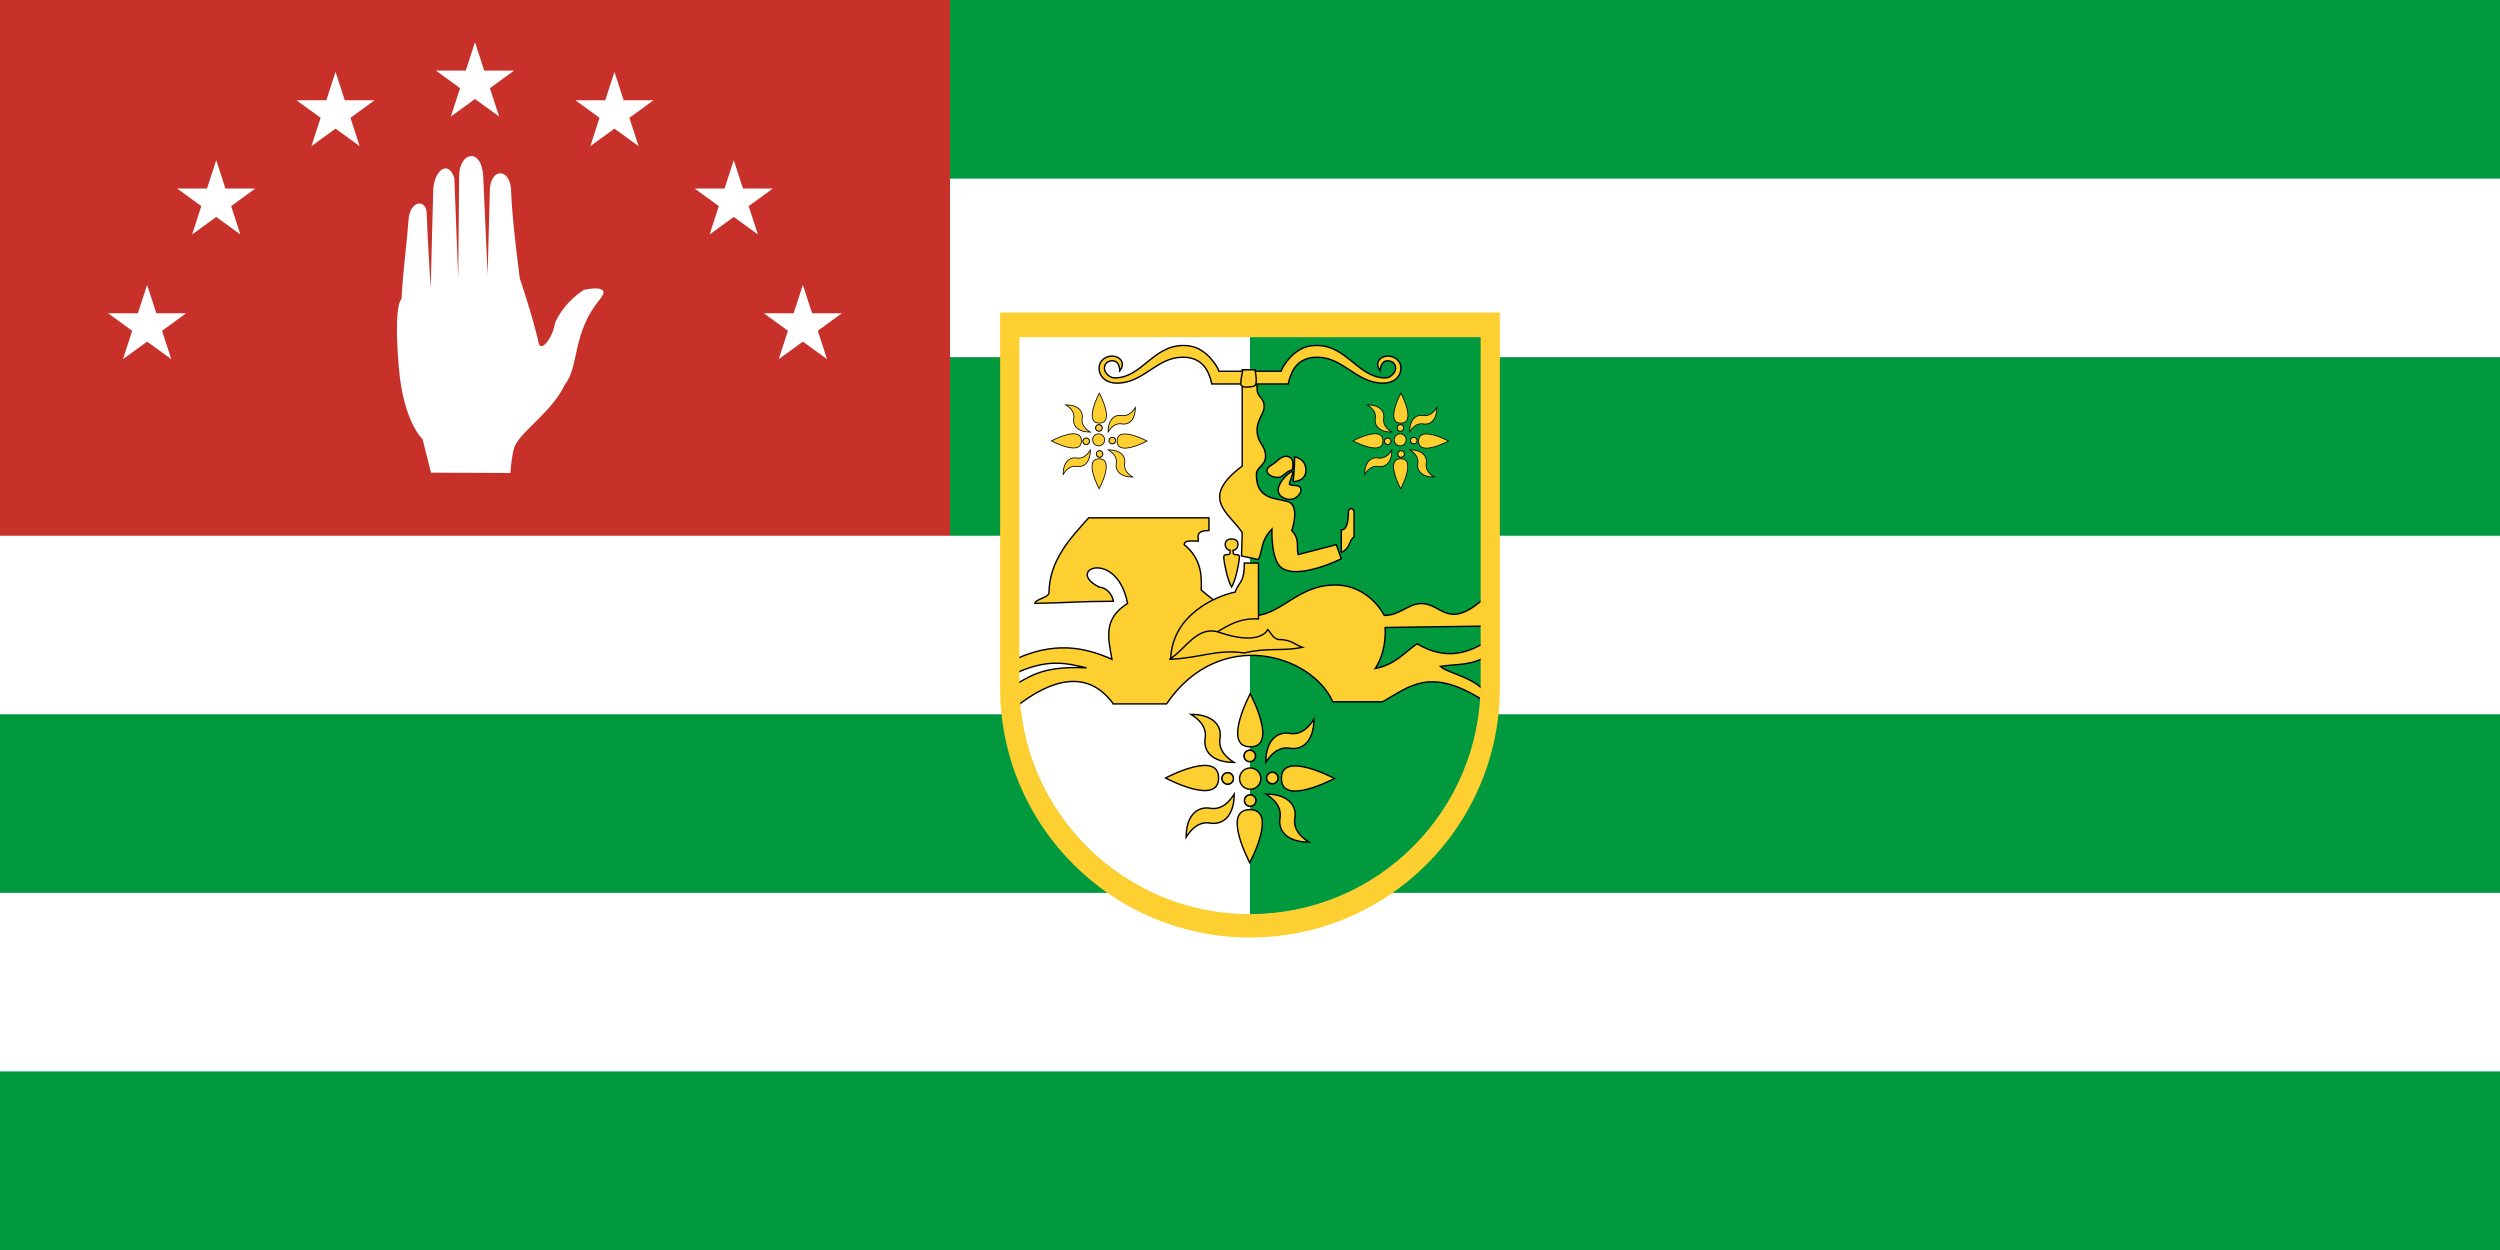 <svg xmlns="http://www.w3.org/2000/svg" width="1400" height="700" viewBox="0 0 700 350"><path style="fill:#00993e;stroke:none" d="M0 350h700V0H0z"/><path style="fill:#fff;stroke:none" d="M0 300h700v-50H0zM0 100h700V50H0z"/><path d="M0 0h266v155H0z" style="fill:#c8312a;stroke:none"/><path style="fill:#fff;stroke:none" d="M112.411 83.791s-2.293.96-.722 19.261c1.282 15.063 6.65 19.97 6.65 19.97l2.343 9.324 22.232.091s.403-5.774 1.264-7.6c2.115-4.486 10.499-9.613 14.092-17.355 3.864-4.719 1.928-14.35 9.685-23.646 3.851-4.616-4.512-2.662-4.512-2.662-4.586 3.042-6.827 6.612-7.984 9.106-.778 4.805-4.375 8.823-4.715 5.334 0 0-1.307-6.034-5.228-17.764-.388-3.477-2.07-15.5-2.429-24.677-.256-5.97-5.482-6.33-5.919-.269l-.631 24.028-1.249-27.75c-.531-7.854-6.473-6.69-6.731-.18l-.255 28.894-1.083-28.009c-1.61-5.35-5.84-2.179-5.918 3.617l-.721 27.253s-.91-14.925-1.117-21.227c-.194-3.79-4.633-3.51-5.052 1.91-.604 7.833-1.555 14.23-2 22.351zM178.806 40.931 161.11 28.074h21.874l-17.697 12.857 6.76-20.803zM212.212 65.65l-17.697-12.857h21.874L198.693 65.65l6.76-20.804zM231.565 100.564l-17.697-12.857h21.874l-17.696 12.857 6.76-20.804zM126.24 32.632l17.697-12.858h-21.874l17.697 12.858L133 11.828zM87.194 40.931l17.696-12.857H83.016l17.697 12.857-6.76-20.803zM53.788 65.65l17.697-12.857H49.611L67.307 65.65l-6.76-20.804zM34.435 100.564l17.697-12.857H30.258l17.696 12.857-6.76-20.804zM0 200h700v-50H0z"/><path d="M414.68 94.314v97.163c0 35.667-29.013 64.581-64.68 64.581s-64.68-28.914-64.68-64.581V94.314z" style="fill:#fff;fill-rule:evenodd;stroke:none"/><path d="M350 94.313v161.745c35.667 0 64.683-28.916 64.683-64.584v-97.16H350z" style="fill:#00993e;fill-opacity:1;fill-rule:evenodd;stroke:none"/><g style="stroke-width:1;stroke-miterlimit:4;stroke-dasharray:none"><g style="fill:#fdcf30;fill-opacity:1;stroke-width:1;stroke-miterlimit:4;stroke-dasharray:none"><path d="M176.5 364s20-37.5 0-37.5 0 37.5 0 37.5zM165.5 315.5c-2.5 4-8 11.5-17 10s-17 5-17 20.5c2.5-4 8-11.5 17-10s17-5 17-20.5z" style="fill:#fdcf30;fill-opacity:1;stroke:#000;stroke-width:1;stroke-linecap:butt;stroke-linejoin:miter;stroke-miterlimit:4;stroke-opacity:1;stroke-dasharray:none" transform="matrix(.396 0 0 .396 280.04 97.41)"/><path d="M360 640.5a12.5 12.5 0 1 1-25 0 12.5 12.5 0 1 1 25 0z" transform="matrix(.127 0 0 .127 305.923 142.81)" style="fill:#fdcf30;fill-opacity:1;stroke:#000;stroke-width:3.125;stroke-miterlimit:4;stroke-opacity:1;stroke-dasharray:none"/><path d="M360 640.5a12.5 12.5 0 1 1-25 0 12.5 12.5 0 1 1 25 0z" transform="matrix(.127 0 0 .127 305.923 142.81)" style="fill:#fdcf30;fill-opacity:1;stroke:#000;stroke-width:3.125;stroke-miterlimit:4;stroke-opacity:1;stroke-dasharray:none"/></g><g style="fill:#fdcf30;fill-opacity:1;stroke-width:1;stroke-miterlimit:4;stroke-dasharray:none"><path d="M176.5 364s20-37.5 0-37.5 0 37.5 0 37.5zM165.5 315.5c-2.5 4-8 11.5-17 10s-17 5-17 20.5c2.5-4 8-11.5 17-10s17-5 17-20.5z" style="fill:#fdcf30;fill-opacity:1;stroke:#000;stroke-width:1;stroke-linecap:butt;stroke-linejoin:miter;stroke-miterlimit:4;stroke-opacity:1;stroke-dasharray:none" transform="matrix(0 .396 -.396 0 470.498 147.947)"/><path d="M360 640.5a12.5 12.5 0 1 1-25 0 12.5 12.5 0 1 1 25 0z" transform="rotate(90 125.634 299.464) scale(.127)" style="fill:#fdcf30;fill-opacity:1;stroke:#000;stroke-width:3.125;stroke-miterlimit:4;stroke-opacity:1;stroke-dasharray:none"/><path d="M360 640.5a12.5 12.5 0 1 1-25 0 12.5 12.5 0 1 1 25 0z" transform="rotate(90 125.634 299.464) scale(.127)" style="fill:#fdcf30;fill-opacity:1;stroke:#000;stroke-width:3.125;stroke-miterlimit:4;stroke-opacity:1;stroke-dasharray:none"/></g><g style="fill:#fdcf30;fill-opacity:1;stroke-width:1;stroke-miterlimit:4;stroke-dasharray:none"><path style="fill:#fdcf30;fill-opacity:1;stroke:#000;stroke-width:1;stroke-linecap:butt;stroke-linejoin:miter;stroke-miterlimit:4;stroke-opacity:1;stroke-dasharray:none" d="M176.5 364s20-37.5 0-37.5 0 37.5 0 37.5zM165.5 315.5c-2.5 4-8 11.5-17 10s-17 5-17 20.5c2.5-4 8-11.5 17-10s17-5 17-20.5z" transform="matrix(-.396 0 0 -.396 419.96 338.405)"/><path style="fill:#fdcf30;fill-opacity:1;stroke:#000;stroke-width:3.125;stroke-miterlimit:4;stroke-opacity:1;stroke-dasharray:none" transform="matrix(-.127 0 0 -.127 394.077 293.004)" d="M360 640.5a12.5 12.5 0 1 1-25 0 12.5 12.5 0 1 1 25 0z"/><path style="fill:#fdcf30;fill-opacity:1;stroke:#000;stroke-width:3.125;stroke-miterlimit:4;stroke-opacity:1;stroke-dasharray:none" transform="matrix(-.127 0 0 -.127 394.077 293.004)" d="M360 640.5a12.5 12.5 0 1 1-25 0 12.5 12.5 0 1 1 25 0z"/></g><g style="fill:#fdcf30;fill-opacity:1;stroke-width:1;stroke-miterlimit:4;stroke-dasharray:none"><path d="M176.5 364s20-37.5 0-37.5 0 37.5 0 37.5zM165.5 315.5c-2.5 4-8 11.5-17 10s-17 5-17 20.5c2.5-4 8-11.5 17-10s17-5 17-20.5z" style="fill:#fdcf30;fill-opacity:1;stroke:#000;stroke-width:1;stroke-linecap:butt;stroke-linejoin:miter;stroke-miterlimit:4;stroke-opacity:1;stroke-dasharray:none" transform="matrix(0 -.396 .396 0 229.502 287.867)"/><path d="M360 640.5a12.5 12.5 0 1 1-25 0 12.5 12.5 0 1 1 25 0z" transform="rotate(-90 268.444 -6.459) scale(.127)" style="fill:#fdcf30;fill-opacity:1;stroke:#000;stroke-width:3.125;stroke-miterlimit:4;stroke-opacity:1;stroke-dasharray:none"/><path d="M360 640.5a12.5 12.5 0 1 1-25 0 12.5 12.5 0 1 1 25 0z" transform="rotate(-90 268.444 -6.459) scale(.127)" style="fill:#fdcf30;fill-opacity:1;stroke:#000;stroke-width:3.125;stroke-miterlimit:4;stroke-opacity:1;stroke-dasharray:none"/></g><path d="M360 640.5a12.5 12.5 0 1 1-25 0 12.5 12.5 0 1 1 25 0z" transform="matrix(.238 0 0 .238 267.356 65.58)" style="fill:#fdcf30;fill-opacity:1;stroke:#000;stroke-width:1.667;stroke-miterlimit:4;stroke-opacity:1;stroke-dasharray:none"/></g><path d="M311.75 197.098h14.864c14.864-21.8 40.628-13.873 46.574-.595h13.873c7.553-4.07 13.38-10.528 29.728.595v-1.982c-2.973-5.47-11.085-6.342-13.477-8.522 3.946-.723 9.453-.048 13.477-3.37v-3.963c-5.878 3.853-12.224 5.63-20.017.99-3.613 2.503-6.036 5.798-11.693 6.937 1.822-2.897 2.959-6.508 2.775-11.494l28.935-.397v-8.918c-11.248 10.9-12.882 2.576-18.828 2.627-3.766.033-5.945 3.318-10.371 3.318 0 0-4.096-8.522-13.808-8.522-15.458 0-17.927 18.432-37.457 1.388.198-3.766.138-8.75-4.756-12.684.124-1.464 2.373-.916 3.963-.991-.072-1.384-.66-2.958 2.973-2.973v-3.54h-33.692c-5.425 6.037-10.976 12.006-11.098 20.98-.14 1.388-3.693 1.712-3.964 2.973 9.117-.165 13.08-.594 21.999-.594-.198-1.388-1.44-3.753-3.964-3.964-9.91-4.955 4.955-10.9 7.928 4.558-6.937 4.36-5.408 9.786-4.36 15.657-7.532-3.37-16.45-5.351-28.341.595v3.963c10.406-5.236 15.938-3.288 21.206-2.18-13.188-.616-16.09 2.802-21.206 5.351v6.739c17.837-14.864 25.764-5.946 28.737-1.982z" style="fill:#fdcf30;fill-opacity:1;stroke:#000;stroke-width:.396;stroke-linecap:butt;stroke-linejoin:miter;stroke-miterlimit:4;stroke-opacity:1;stroke-dasharray:none"/><path d="M280.04 87.5v105.04c0 38.637 31.322 69.96 69.96 69.96 38.638 0 69.96-31.323 69.96-69.96V87.5H280.04zm5.376 6.912h129.168v96.963c0 35.668-28.917 64.584-64.584 64.584s-64.584-28.916-64.584-64.584V94.412z" style="fill:#fdcf30;fill-opacity:1;fill-rule:evenodd;stroke:none"/><g style="stroke-width:1;stroke-miterlimit:4;stroke-dasharray:none"><g style="fill:#fdcf30;fill-opacity:1;stroke-width:1;stroke-miterlimit:4;stroke-dasharray:none"><path d="M176.5 364s20-37.5 0-37.5 0 37.5 0 37.5zM165.5 315.5c-2.5 4-8 11.5-17 10s-17 5-17 20.5c2.5-4 8-11.5 17-10s17-5 17-20.5z" style="fill:#fdcf30;fill-opacity:1;stroke:#000;stroke-width:1;stroke-linecap:butt;stroke-linejoin:miter;stroke-miterlimit:4;stroke-opacity:1;stroke-dasharray:none" transform="translate(268.225 55.33) scale(.224)"/><path d="M360 640.5a12.5 12.5 0 1 1-25 0 12.5 12.5 0 1 1 25 0z" transform="matrix(.072 0 0 .072 282.862 81.002)" style="fill:#fdcf30;fill-opacity:1;stroke:#000;stroke-width:3.125;stroke-miterlimit:4;stroke-opacity:1;stroke-dasharray:none"/><path d="M360 640.5a12.5 12.5 0 1 1-25 0 12.5 12.5 0 1 1 25 0z" transform="matrix(.072 0 0 .072 282.862 81.002)" style="fill:#fdcf30;fill-opacity:1;stroke:#000;stroke-width:3.125;stroke-miterlimit:4;stroke-opacity:1;stroke-dasharray:none"/></g><g style="fill:#fdcf30;fill-opacity:1;stroke-width:1;stroke-miterlimit:4;stroke-dasharray:none"><path d="M176.5 364s20-37.5 0-37.5 0 37.5 0 37.5zM165.5 315.5c-2.5 4-8 11.5-17 10s-17 5-17 20.5c2.5-4 8-11.5 17-10s17-5 17-20.5z" style="fill:#fdcf30;fill-opacity:1;stroke:#000;stroke-width:1;stroke-linecap:butt;stroke-linejoin:miter;stroke-miterlimit:4;stroke-opacity:1;stroke-dasharray:none" transform="rotate(90 146.009 229.916) scale(.224)"/><path d="M360 640.5a12.5 12.5 0 1 1-25 0 12.5 12.5 0 1 1 25 0z" transform="matrix(0 .072 -.072 0 350.252 98.543)" style="fill:#fdcf30;fill-opacity:1;stroke:#000;stroke-width:3.125;stroke-miterlimit:4;stroke-opacity:1;stroke-dasharray:none"/><path d="M360 640.5a12.5 12.5 0 1 1-25 0 12.5 12.5 0 1 1 25 0z" transform="matrix(0 .072 -.072 0 350.252 98.543)" style="fill:#fdcf30;fill-opacity:1;stroke:#000;stroke-width:3.125;stroke-miterlimit:4;stroke-opacity:1;stroke-dasharray:none"/></g><g style="fill:#fdcf30;fill-opacity:1;stroke-width:1;stroke-miterlimit:4;stroke-dasharray:none"><path style="fill:#fdcf30;fill-opacity:1;stroke:#000;stroke-width:1;stroke-linecap:butt;stroke-linejoin:miter;stroke-miterlimit:4;stroke-opacity:1;stroke-dasharray:none" d="M176.5 364s20-37.5 0-37.5 0 37.5 0 37.5zM165.5 315.5c-2.5 4-8 11.5-17 10s-17 5-17 20.5c2.5-4 8-11.5 17-10s17-5 17-20.5z" transform="rotate(180 173.673 95.803) scale(.224)"/><path style="fill:#fdcf30;fill-opacity:1;stroke:#000;stroke-width:3.125;stroke-miterlimit:4;stroke-opacity:1;stroke-dasharray:none" transform="matrix(-.072 0 0 -.072 332.71 165.933)" d="M360 640.5a12.5 12.5 0 1 1-25 0 12.5 12.5 0 1 1 25 0z"/><path style="fill:#fdcf30;fill-opacity:1;stroke:#000;stroke-width:3.125;stroke-miterlimit:4;stroke-opacity:1;stroke-dasharray:none" transform="matrix(-.072 0 0 -.072 332.71 165.933)" d="M360 640.5a12.5 12.5 0 1 1-25 0 12.5 12.5 0 1 1 25 0z"/></g><g style="fill:#fdcf30;fill-opacity:1;stroke-width:1;stroke-miterlimit:4;stroke-dasharray:none"><path d="M176.5 364s20-37.5 0-37.5 0 37.5 0 37.5zM165.5 315.5c-2.5 4-8 11.5-17 10s-17 5-17 20.5c2.5-4 8-11.5 17-10s17-5 17-20.5z" style="fill:#fdcf30;fill-opacity:1;stroke:#000;stroke-width:1;stroke-linecap:butt;stroke-linejoin:miter;stroke-miterlimit:4;stroke-opacity:1;stroke-dasharray:none" transform="rotate(-90 201.338 -38.31) scale(.224)"/><path d="M360 640.5a12.5 12.5 0 1 1-25 0 12.5 12.5 0 1 1 25 0z" transform="matrix(0 -.072 .072 0 265.32 148.392)" style="fill:#fdcf30;fill-opacity:1;stroke:#000;stroke-width:3.125;stroke-miterlimit:4;stroke-opacity:1;stroke-dasharray:none"/><path d="M360 640.5a12.5 12.5 0 1 1-25 0 12.5 12.5 0 1 1 25 0z" transform="matrix(0 -.072 .072 0 265.32 148.392)" style="fill:#fdcf30;fill-opacity:1;stroke:#000;stroke-width:3.125;stroke-miterlimit:4;stroke-opacity:1;stroke-dasharray:none"/></g><path d="M360 640.5a12.5 12.5 0 1 1-25 0 12.5 12.5 0 1 1 25 0z" transform="matrix(.134 0 0 .134 261.053 37.33)" style="fill:#fdcf30;fill-opacity:1;stroke:#000;stroke-width:1.667;stroke-miterlimit:4;stroke-opacity:1;stroke-dasharray:none"/></g><path d="M338.505 178.27c3.918-2.045 7.58-5.393 13.873-4.955V157.66h-3.963c0 5.747-1.613 5.232-2.577 8.125-4.955.991-17.6 6.144-18.035 18.63z" style="fill:#fdcf30;fill-opacity:1;stroke:#000;stroke-width:.396;stroke-linecap:butt;stroke-linejoin:miter;stroke-miterlimit:4;stroke-opacity:1;stroke-dasharray:none"/><path d="M344.847 150.92c-.99 0-1.784.397-1.784 1.586 0 .689.595 1.585 1.388 1.585.05.6-.054 1.026-.397 1.19-.99 0-1.478-.016-1.387.99.198 2.18 1.125 6.253 2.18 8.126 1.055-1.873 1.982-5.946 2.18-8.126.092-1.006-.396-.99-1.387-.99-.342-.164-.447-.59-.396-1.19.792 0 1.387-.896 1.387-1.585 0-1.19-.793-1.586-1.784-1.586zM375.566 154.686v-6.342s1.982.594 1.982-4.955c0-1.387 1.585-1.224 1.585 0v6.937c-1.585 1.189-.99 3.17-3.567 4.36z" style="fill:#fdcf30;fill-opacity:1;stroke:#000;stroke-width:.396;stroke-linecap:butt;stroke-linejoin:miter;stroke-miterlimit:4;stroke-opacity:1;stroke-dasharray:none"/><path d="m374.179 152.506 1.387 3.963s-11.85 5.893-16.648 2.577c-3.155-2.18-2.774-10.9-2.774-10.9-3.184 3.297-2.51 5.68-3.766 8.522l-4.756-.991.198-6.54c-3.41-5.394-12.313-9.472 0-18.63v-26.953h3.567c-.462 2.972.595 2.055.595 5.35 0 2.379 1.982 2.312 1.982 4.955 0 1.982-1.982 3.588-1.982 6.54 0 3.766 2.378 4.162 2.378 7.333 0 2.73-2.576 2.973-2.576 5.153 0 6.937 5.153 6.54 8.72 7.531 3.02.839 1.982 5.946 1.189 8.126 2.425 2.726 1.19 4.492 1.784 6.738z" style="fill:#fdcf30;fill-opacity:1;stroke:#000;stroke-width:.396;stroke-linecap:butt;stroke-linejoin:miter;stroke-miterlimit:4;stroke-opacity:1;stroke-dasharray:none"/><path d="M361.495 131.696c.8-.18.573-2.754.198-3.17-1.41-1.567-3.171-.397-4.162.594-.975.974-2.941 1.568-2.775 2.774.163 1.18 1.782 1.784 2.973 1.784 1.586 0 2.172-1.622 3.766-1.982zM362.09 134.867c.177-1.981.388-3.712.396-6.936 0 0 3.17.396 3.17 3.765 0 3.171-3.567 3.171-3.567 3.171z" style="fill:#fdcf30;fill-opacity:1;stroke:#000;stroke-width:.396;stroke-linecap:butt;stroke-linejoin:miter;stroke-miterlimit:4;stroke-opacity:1;stroke-dasharray:none"/><path d="M361.891 132.092c-.558-.446-6.502 4.899-2.774 7.135 2.972 1.784 5.152-.793 5.152-1.982 0-1.783-2.081-1.04-3.17-1.585-.397-.198 1.23-3.217.792-3.568zM327.407 184.612c9.116-.396 13.08-2.903 21.008-1.784 6.54-1.585 10.702-.396 16.25-1.585-2.186-.755-2.966-2.165-6.738-2.18-1.585-.397-1.995-1.85-2.972-2.775-.991 1.982-4.942 3.727-13.477.793-6.342-2.18-9.528 4.884-14.071 7.531z" style="fill:#fdcf30;fill-opacity:1;stroke:#000;stroke-width:.396;stroke-linecap:butt;stroke-linejoin:miter;stroke-miterlimit:4;stroke-opacity:1;stroke-dasharray:none"/><path d="M331.29 96.735c-8.417 0-11.671 9.067-19.07 9.067h-.167c-1.464 0-2.818-1.534-2.818-2.639 0-1.413.902-2.143 2.323-2.143 1.515.03 1.963 1.695 1.988 2.8 1.778-2.383-.164-4.119-2.155-4.119-1.945 0-3.648 1.409-3.648 3.295 0 2.683 2.183 4.286 4.973 4.286 7.522 0 11.143-7.252 18.407-7.252h.334c2.987 0 5.578 1.412 6.9 4.514.44 1.102.624 1.439.94 2.973h21.405c.317-1.534.501-1.871.941-2.973 1.322-3.102 3.913-4.514 6.9-4.514h.334c7.264 0 10.885 7.252 18.407 7.252 2.79 0 4.973-1.603 4.973-4.286 0-1.886-1.703-3.295-3.648-3.295-1.991 0-3.933 1.736-2.155 4.119.025-1.105.473-2.77 1.988-2.8 1.421 0 2.323.73 2.323 2.143 0 1.105-1.354 2.639-2.818 2.639h-.168c-7.398 0-10.652-9.067-19.069-9.067-2.998 0-4.633.944-6.336 2.279-1.086.852-3.31 3.474-3.654 4.936h-17.44c-.343-1.462-2.568-4.084-3.654-4.936-1.703-1.335-3.338-2.28-6.336-2.28z" style="fill:#fdcf30;fill-rule:evenodd;stroke:#000;stroke-width:.396;stroke-miterlimit:4;stroke-opacity:1;stroke-dasharray:none"/><path d="M348.018 103.554s-.594 2.378-.594 3.963c0 .374.426.72.792.793.991.198 3.171 0 3.37-.595.456-1.368-.199-4.161-.199-4.161z" style="fill:#fdcf30;fill-opacity:1;stroke:#000;stroke-width:.396;stroke-linecap:butt;stroke-linejoin:miter;stroke-miterlimit:4;stroke-opacity:1;stroke-dasharray:none"/><g style="stroke-width:1;stroke-miterlimit:4;stroke-dasharray:none"><g style="fill:#fdcf30;fill-opacity:1;stroke-width:1;stroke-miterlimit:4;stroke-dasharray:none"><path d="M176.5 364s20-37.5 0-37.5 0 37.5 0 37.5zM165.5 315.5c-2.5 4-8 11.5-17 10s-17 5-17 20.5c2.5-4 8-11.5 17-10s17-5 17-20.5z" style="fill:#fdcf30;fill-opacity:1;stroke:#000;stroke-width:1;stroke-linecap:butt;stroke-linejoin:miter;stroke-miterlimit:4;stroke-opacity:1;stroke-dasharray:none" transform="translate(352.653 55.33) scale(.224)"/><path d="M360 640.5a12.5 12.5 0 1 1-25 0 12.5 12.5 0 1 1 25 0z" transform="matrix(.072 0 0 .072 367.29 81.002)" style="fill:#fdcf30;fill-opacity:1;stroke:#000;stroke-width:3.125;stroke-miterlimit:4;stroke-opacity:1;stroke-dasharray:none"/><path d="M360 640.5a12.5 12.5 0 1 1-25 0 12.5 12.5 0 1 1 25 0z" transform="matrix(.072 0 0 .072 367.29 81.002)" style="fill:#fdcf30;fill-opacity:1;stroke:#000;stroke-width:3.125;stroke-miterlimit:4;stroke-opacity:1;stroke-dasharray:none"/></g><g style="fill:#fdcf30;fill-opacity:1;stroke-width:1;stroke-miterlimit:4;stroke-dasharray:none"><path d="M176.5 364s20-37.5 0-37.5 0 37.5 0 37.5zM165.5 315.5c-2.5 4-8 11.5-17 10s-17 5-17 20.5c2.5-4 8-11.5 17-10s17-5 17-20.5z" style="fill:#fdcf30;fill-opacity:1;stroke:#000;stroke-width:1;stroke-linecap:butt;stroke-linejoin:miter;stroke-miterlimit:4;stroke-opacity:1;stroke-dasharray:none" transform="rotate(90 188.223 272.13) scale(.224)"/><path d="M360 640.5a12.5 12.5 0 1 1-25 0 12.5 12.5 0 1 1 25 0z" transform="matrix(0 .072 -.072 0 434.68 98.543)" style="fill:#fdcf30;fill-opacity:1;stroke:#000;stroke-width:3.125;stroke-miterlimit:4;stroke-opacity:1;stroke-dasharray:none"/><path d="M360 640.5a12.5 12.5 0 1 1-25 0 12.5 12.5 0 1 1 25 0z" transform="matrix(0 .072 -.072 0 434.68 98.543)" style="fill:#fdcf30;fill-opacity:1;stroke:#000;stroke-width:3.125;stroke-miterlimit:4;stroke-opacity:1;stroke-dasharray:none"/></g><g style="fill:#fdcf30;fill-opacity:1;stroke-width:1;stroke-miterlimit:4;stroke-dasharray:none"><path style="fill:#fdcf30;fill-opacity:1;stroke:#000;stroke-width:1;stroke-linecap:butt;stroke-linejoin:miter;stroke-miterlimit:4;stroke-opacity:1;stroke-dasharray:none" d="M176.5 364s20-37.5 0-37.5 0 37.5 0 37.5zM165.5 315.5c-2.5 4-8 11.5-17 10s-17 5-17 20.5c2.5-4 8-11.5 17-10s17-5 17-20.5z" transform="rotate(180 215.887 95.803) scale(.224)"/><path style="fill:#fdcf30;fill-opacity:1;stroke:#000;stroke-width:3.125;stroke-miterlimit:4;stroke-opacity:1;stroke-dasharray:none" transform="matrix(-.072 0 0 -.072 417.138 165.933)" d="M360 640.5a12.5 12.5 0 1 1-25 0 12.5 12.5 0 1 1 25 0z"/><path style="fill:#fdcf30;fill-opacity:1;stroke:#000;stroke-width:3.125;stroke-miterlimit:4;stroke-opacity:1;stroke-dasharray:none" transform="matrix(-.072 0 0 -.072 417.138 165.933)" d="M360 640.5a12.5 12.5 0 1 1-25 0 12.5 12.5 0 1 1 25 0z"/></g><g style="fill:#fdcf30;fill-opacity:1;stroke-width:1;stroke-miterlimit:4;stroke-dasharray:none"><path d="M176.5 364s20-37.5 0-37.5 0 37.5 0 37.5zM165.5 315.5c-2.5 4-8 11.5-17 10s-17 5-17 20.5c2.5-4 8-11.5 17-10s17-5 17-20.5z" style="fill:#fdcf30;fill-opacity:1;stroke:#000;stroke-width:1;stroke-linecap:butt;stroke-linejoin:miter;stroke-miterlimit:4;stroke-opacity:1;stroke-dasharray:none" transform="rotate(-90 243.552 -80.523) scale(.224)"/><path d="M360 640.5a12.5 12.5 0 1 1-25 0 12.5 12.5 0 1 1 25 0z" transform="matrix(0 -.072 .072 0 349.748 148.392)" style="fill:#fdcf30;fill-opacity:1;stroke:#000;stroke-width:3.125;stroke-miterlimit:4;stroke-opacity:1;stroke-dasharray:none"/><path d="M360 640.5a12.5 12.5 0 1 1-25 0 12.5 12.5 0 1 1 25 0z" transform="matrix(0 -.072 .072 0 349.748 148.392)" style="fill:#fdcf30;fill-opacity:1;stroke:#000;stroke-width:3.125;stroke-miterlimit:4;stroke-opacity:1;stroke-dasharray:none"/></g><path d="M360 640.5a12.5 12.5 0 1 1-25 0 12.5 12.5 0 1 1 25 0z" transform="matrix(.134 0 0 .134 345.48 37.33)" style="fill:#fdcf30;fill-opacity:1;stroke:#000;stroke-width:1.667;stroke-miterlimit:4;stroke-opacity:1;stroke-dasharray:none"/></g></svg>